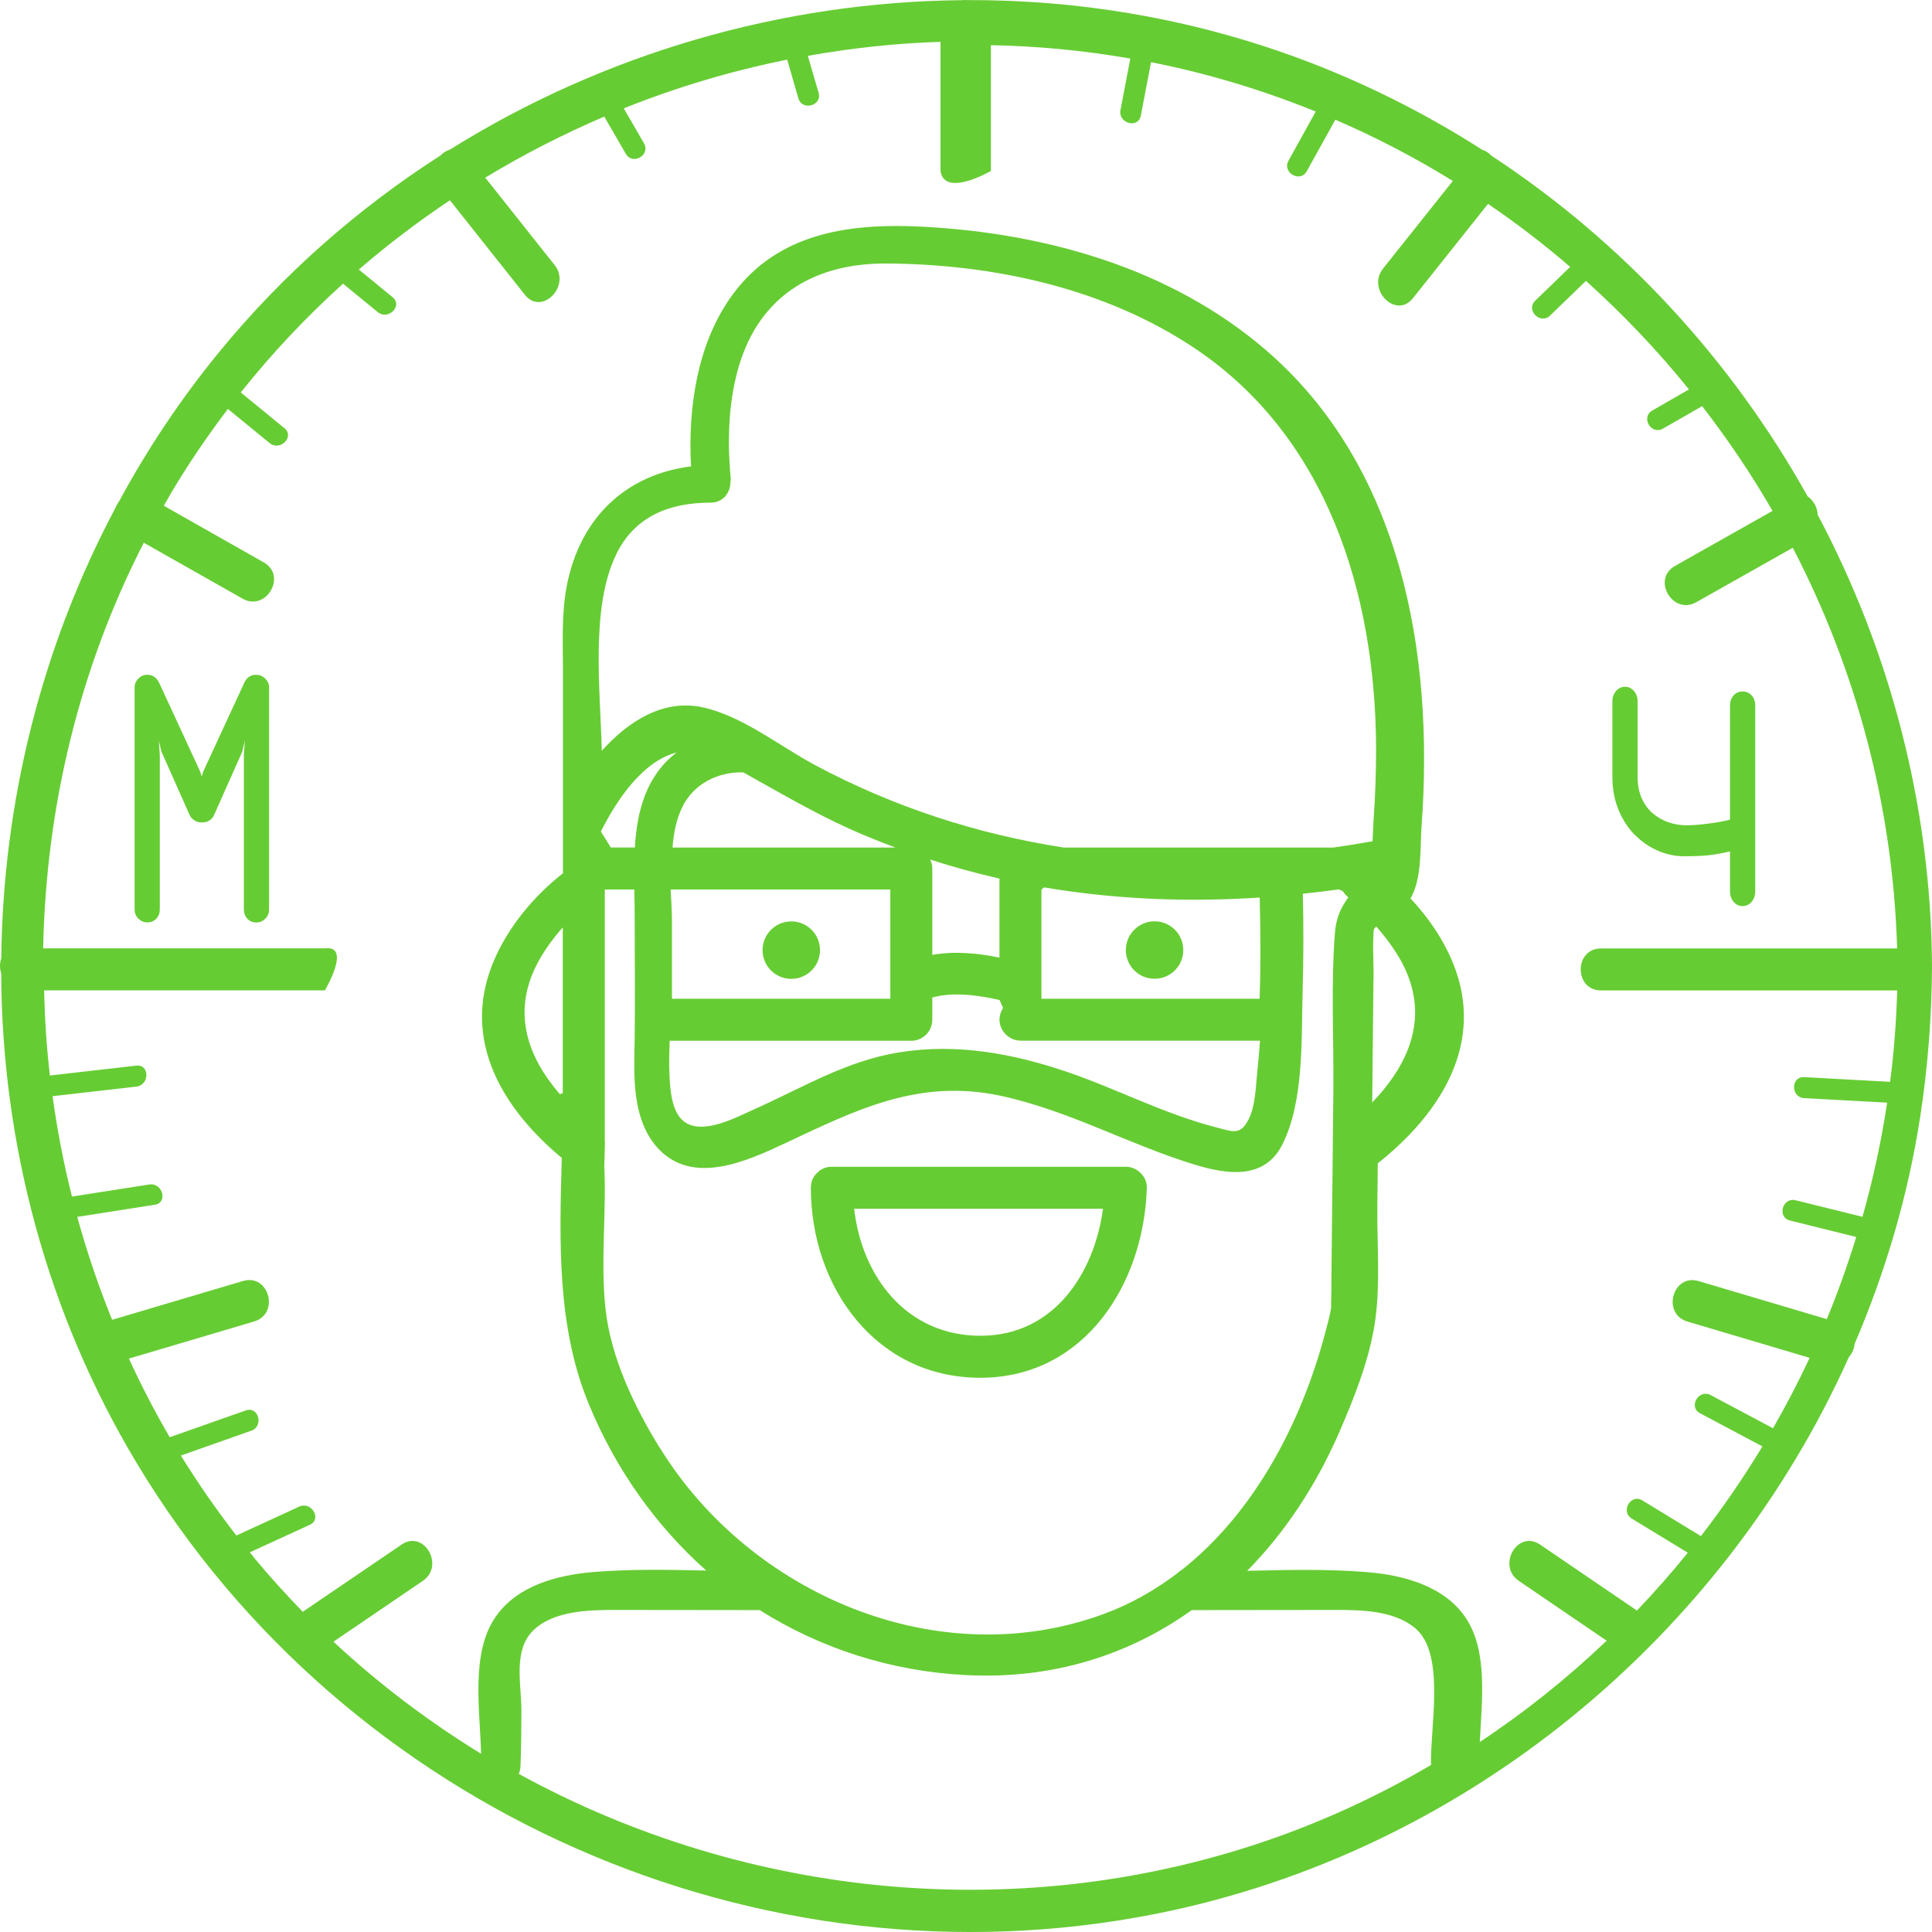 <?xml version="1.0" encoding="UTF-8"?> <svg xmlns="http://www.w3.org/2000/svg" viewBox="0 0 67 67" fill="none"> <g clip-path="url(#clip0_3_801)"> <path d="M8.885 23.4C8.777 23.4 8.687 23.43 8.617 23.485C8.547 23.54 8.495 23.616 8.457 23.709L7.05 26.753L6.995 26.928L6.94 26.753L5.533 23.709C5.495 23.619 5.443 23.546 5.373 23.488C5.303 23.43 5.216 23.4 5.105 23.4C4.989 23.4 4.887 23.444 4.799 23.531C4.712 23.619 4.668 23.721 4.668 23.837V31.537C4.668 31.665 4.712 31.77 4.799 31.857C4.887 31.944 4.989 31.988 5.105 31.988C5.236 31.988 5.341 31.944 5.422 31.857C5.504 31.77 5.542 31.662 5.542 31.537V26.18L5.507 25.681L5.597 26.063L6.573 28.256C6.611 28.341 6.666 28.405 6.742 28.451C6.817 28.495 6.887 28.518 6.954 28.518H7.045C7.114 28.518 7.187 28.498 7.26 28.454C7.333 28.411 7.388 28.347 7.426 28.259L8.402 26.066L8.492 25.684L8.457 26.182V31.54C8.457 31.668 8.498 31.773 8.576 31.86C8.658 31.947 8.763 31.991 8.894 31.991C9.01 31.991 9.112 31.947 9.2 31.86C9.287 31.773 9.331 31.665 9.331 31.54V23.84C9.331 23.724 9.287 23.622 9.2 23.534C9.112 23.447 9.01 23.403 8.894 23.403L8.885 23.4Z" fill="#66CC33"></path> <path d="M56.679 28.935C56.91 29.174 57.175 29.36 57.474 29.494C57.774 29.628 58.092 29.695 58.421 29.695C58.607 29.695 58.826 29.69 59.076 29.675C59.327 29.66 59.635 29.611 59.996 29.526V30.91C59.996 31.056 60.037 31.175 60.121 31.274C60.206 31.373 60.308 31.423 60.427 31.423C60.556 31.423 60.663 31.373 60.745 31.274C60.826 31.175 60.87 31.053 60.87 30.91V24.478C60.87 24.324 60.829 24.204 60.745 24.114C60.66 24.024 60.556 23.98 60.427 23.98C60.305 23.98 60.203 24.024 60.121 24.114C60.04 24.204 59.996 24.327 59.996 24.478V28.425C59.758 28.484 59.501 28.53 59.222 28.565C58.945 28.6 58.697 28.62 58.485 28.62C58.272 28.62 58.063 28.586 57.862 28.516C57.661 28.446 57.477 28.344 57.317 28.207C57.157 28.07 57.029 27.895 56.933 27.683C56.84 27.47 56.79 27.222 56.79 26.94V24.318C56.79 24.181 56.749 24.065 56.665 23.966C56.58 23.867 56.478 23.817 56.359 23.817C56.231 23.817 56.123 23.867 56.041 23.966C55.96 24.065 55.916 24.181 55.916 24.318V26.943C55.916 27.356 55.986 27.732 56.123 28.07C56.26 28.408 56.444 28.696 56.673 28.935H56.679Z" fill="#66CC33"></path> <path d="M66.59 38.735C66.857 36.998 66.991 35.254 67 33.497C66.965 27.942 65.55 22.588 63.034 17.848C63.028 17.601 62.891 17.356 62.687 17.213C60.049 12.488 56.304 8.41 51.729 5.404C51.636 5.305 51.519 5.229 51.397 5.191C49.408 3.918 47.27 2.843 45.002 2.007C41.288 0.641 37.41 -0.009 33.554 0.003C33.493 -0.003 33.431 -0.003 33.37 0.006C27.109 0.061 20.918 1.864 15.603 5.188C15.484 5.223 15.373 5.293 15.28 5.389C12.42 7.224 9.82 9.502 7.615 12.191C6.276 13.822 5.114 15.567 4.127 17.391C4.083 17.452 4.042 17.516 4.016 17.589C1.439 22.425 0.102 27.817 0.044 33.232C-0.012 33.398 -0.015 33.584 0.041 33.751C0.067 39.641 1.613 45.536 4.747 50.748C11.986 62.785 26.326 69.106 40.094 66.368C50.765 64.247 59.749 56.804 64.117 47.063C64.231 46.938 64.3 46.772 64.318 46.6C65.389 44.106 66.167 41.47 66.59 38.735ZM8.824 54.034C8.769 53.967 8.719 53.9 8.664 53.833C9.357 53.516 10.053 53.195 10.746 52.877C11.174 52.682 10.801 52.053 10.376 52.248C9.651 52.583 8.923 52.915 8.198 53.25C7.502 52.356 6.861 51.43 6.273 50.477C7.088 50.189 7.901 49.903 8.716 49.615C9.156 49.461 8.967 48.755 8.521 48.913C7.642 49.221 6.765 49.533 5.886 49.842C5.367 48.953 4.898 48.045 4.47 47.115C5.918 46.687 7.365 46.256 8.812 45.828C9.712 45.56 9.328 44.156 8.425 44.424C6.913 44.873 5.399 45.321 3.888 45.77C3.416 44.602 3.011 43.41 2.679 42.201C3.576 42.061 4.473 41.919 5.37 41.779C5.833 41.706 5.638 41.004 5.175 41.077C4.281 41.217 3.39 41.356 2.496 41.496C2.207 40.349 1.983 39.186 1.823 38.015C2.793 37.904 3.76 37.794 4.729 37.683C5.192 37.63 5.195 36.902 4.729 36.955C3.731 37.069 2.729 37.185 1.73 37.298C1.616 36.317 1.552 35.332 1.529 34.345H11.267C11.267 34.345 12.205 32.769 11.267 32.888H1.497C1.596 27.968 2.752 23.182 4.986 18.821C6.127 19.468 7.269 20.114 8.413 20.761C9.229 21.224 9.965 19.966 9.147 19.503C7.991 18.847 6.838 18.195 5.682 17.539C5.789 17.353 5.891 17.166 6.002 16.98C6.587 16.007 7.225 15.075 7.904 14.181C8.387 14.577 8.87 14.97 9.351 15.366C9.712 15.66 10.228 15.148 9.866 14.851C9.36 14.437 8.856 14.023 8.349 13.61C9.432 12.249 10.621 10.991 11.896 9.837C12.298 10.166 12.7 10.496 13.102 10.825C13.463 11.119 13.978 10.606 13.617 10.309C13.227 9.989 12.834 9.668 12.444 9.348C13.448 8.48 14.505 7.679 15.603 6.945C16.471 8.037 17.339 9.132 18.204 10.225C18.786 10.959 19.811 9.922 19.235 9.194C18.434 8.183 17.633 7.172 16.829 6.161C18.154 5.357 19.532 4.652 20.956 4.043C21.206 4.474 21.457 4.905 21.704 5.337C21.94 5.742 22.569 5.375 22.333 4.97C22.1 4.565 21.864 4.163 21.632 3.758C23.463 3.024 25.359 2.459 27.299 2.068C27.43 2.514 27.558 2.96 27.686 3.408C27.817 3.857 28.519 3.667 28.388 3.216C28.262 2.791 28.14 2.362 28.015 1.937C29.576 1.657 31.16 1.494 32.616 1.451V5.928C32.753 6.866 34.364 5.928 34.364 5.928V1.567C35.974 1.596 37.587 1.751 39.198 2.03C39.084 2.627 38.971 3.225 38.857 3.819C38.77 4.276 39.474 4.474 39.562 4.011C39.681 3.394 39.797 2.773 39.917 2.156C41.9 2.549 43.805 3.129 45.628 3.868C45.313 4.436 44.999 5.005 44.684 5.573C44.457 5.983 45.086 6.35 45.316 5.94C45.648 5.342 45.977 4.748 46.309 4.151C47.724 4.763 49.087 5.474 50.383 6.275C49.577 7.288 48.77 8.299 47.963 9.313C47.384 10.041 48.412 11.078 48.997 10.344C49.865 9.252 50.736 8.162 51.603 7.07C52.596 7.746 53.546 8.474 54.452 9.255C54.047 9.645 53.645 10.038 53.24 10.429C52.902 10.755 53.421 11.271 53.755 10.944C54.169 10.542 54.583 10.143 54.999 9.741C56.289 10.901 57.486 12.159 58.572 13.505C58.147 13.749 57.725 13.991 57.3 14.236C56.892 14.469 57.259 15.098 57.669 14.865C58.124 14.606 58.575 14.344 59.029 14.085C59.92 15.238 60.739 16.45 61.47 17.717C60.343 18.352 59.216 18.99 58.089 19.625C57.27 20.088 58.007 21.347 58.825 20.884C59.941 20.254 61.056 19.625 62.172 18.996C64.368 23.22 65.646 27.953 65.791 32.891H55.523C54.583 32.891 54.583 34.347 55.523 34.347H65.794C65.762 35.414 65.684 36.471 65.547 37.517C64.554 37.462 63.561 37.409 62.568 37.354C62.099 37.328 62.099 38.056 62.568 38.082C63.526 38.135 64.484 38.187 65.445 38.239C65.241 39.582 64.956 40.905 64.589 42.198C63.817 42.006 63.042 41.814 62.271 41.624C61.813 41.511 61.618 42.213 62.075 42.327C62.842 42.516 63.607 42.708 64.373 42.898C64.076 43.864 63.736 44.817 63.351 45.746C61.869 45.306 60.386 44.867 58.907 44.427C58.005 44.159 57.617 45.563 58.52 45.831C59.932 46.25 61.345 46.67 62.757 47.089C62.367 47.922 61.944 48.735 61.487 49.531C61.487 49.531 61.484 49.531 61.481 49.528C60.762 49.146 60.043 48.764 59.324 48.38C58.91 48.158 58.54 48.788 58.954 49.009C59.673 49.391 60.392 49.772 61.112 50.157C61.112 50.157 61.117 50.157 61.12 50.16C60.468 51.237 59.755 52.275 58.986 53.271C58.31 52.857 57.632 52.444 56.956 52.033C56.554 51.788 56.187 52.417 56.586 52.662C57.236 53.058 57.882 53.451 58.532 53.847C57.972 54.538 57.384 55.208 56.767 55.852C55.648 55.089 54.527 54.328 53.409 53.565C52.632 53.035 51.898 54.296 52.672 54.824C53.688 55.514 54.702 56.204 55.718 56.898C54.364 58.188 52.894 59.368 51.318 60.411C51.391 58.966 51.595 57.3 50.861 56.152C50.13 55.01 48.688 54.625 47.413 54.52C46.041 54.407 44.641 54.442 43.252 54.474C44.559 53.148 45.63 51.529 46.428 49.705C46.962 48.482 47.5 47.133 47.69 45.799C47.873 44.508 47.751 43.127 47.765 41.825C47.771 41.33 47.774 40.838 47.78 40.343C49.949 38.624 51.525 36.177 50.386 33.392C50.051 32.574 49.536 31.816 48.916 31.158C49.32 30.456 49.242 29.424 49.3 28.632C49.734 22.695 48.621 16.182 43.874 12.118C40.59 9.304 36.268 8.087 32.008 7.862C29.617 7.737 27.171 8.02 25.575 9.998C24.29 11.588 23.903 13.755 23.947 15.751C23.95 15.891 23.958 16.033 23.967 16.173C21.719 16.456 20.129 17.936 19.663 20.278C19.465 21.28 19.523 22.27 19.523 23.278V30.284C18.486 31.099 17.595 32.18 17.097 33.389C15.996 36.078 17.429 38.449 19.482 40.156C19.401 43.063 19.308 46.032 20.435 48.732C21.369 50.978 22.761 52.927 24.491 54.465C23.181 54.436 21.867 54.41 20.574 54.517C19.334 54.62 17.953 54.981 17.199 56.053C16.314 57.314 16.643 59.254 16.684 60.819C14.864 59.703 13.146 58.407 11.564 56.932C12.598 56.23 13.629 55.526 14.663 54.824C15.434 54.299 14.704 53.035 13.926 53.565C12.784 54.343 11.643 55.12 10.501 55.895C9.922 55.301 9.363 54.684 8.827 54.04L8.824 54.034ZM22.884 50.218C21.998 48.782 21.18 47.078 20.997 45.377C20.822 43.754 21.035 42.023 20.956 40.439L20.979 39.652C20.979 39.623 20.979 39.594 20.973 39.565V30.849H21.998C22.004 31.164 22.01 31.473 22.01 31.77C22.01 33.357 22.033 34.95 22.001 36.535C21.978 37.651 22.013 38.95 22.82 39.824C24.028 41.129 25.904 40.267 27.232 39.644C29.707 38.481 31.868 37.395 34.701 38.001C37.045 38.502 39.139 39.687 41.414 40.383C42.541 40.73 43.846 40.925 44.466 39.699C45.226 38.196 45.127 36.049 45.173 34.414C45.206 33.276 45.208 32.134 45.182 30.995C45.599 30.951 46.012 30.901 46.428 30.843L46.571 30.907C46.618 30.983 46.679 31.056 46.758 31.12C46.472 31.519 46.335 31.854 46.294 32.352C46.152 34.17 46.257 36.04 46.239 37.864C46.216 40.045 46.196 42.224 46.172 44.406C46.172 44.654 46.172 44.904 46.163 45.152C46.163 45.263 46.158 45.344 46.163 45.35C46.114 45.65 46.027 45.95 45.951 46.242C45.136 49.321 43.511 52.449 40.98 54.445C40.931 54.471 40.887 54.506 40.849 54.544C40.077 55.132 39.227 55.621 38.286 55.968C32.529 58.092 26.012 55.284 22.887 50.215L22.884 50.218ZM21.384 19.194C22.033 17.889 23.236 17.434 24.631 17.432C25.091 17.432 25.324 17.079 25.333 16.724C25.341 16.657 25.345 16.584 25.333 16.511C25.371 16.767 25.327 16.473 25.321 16.36C25.301 16.057 25.28 15.754 25.277 15.448C25.272 14.612 25.342 13.779 25.549 12.969C26.201 10.382 28.102 9.124 30.744 9.138C34.462 9.161 38.318 9.992 41.44 12.083C46.038 15.165 47.695 20.598 47.721 25.909C47.724 26.768 47.693 27.627 47.631 28.486C47.617 28.702 47.614 28.938 47.599 29.174C47.145 29.256 46.694 29.328 46.239 29.392H36.891C33.921 28.932 31.023 28.006 28.265 26.532C27.045 25.88 25.773 24.851 24.404 24.537C23.029 24.222 21.806 24.994 20.869 26.037C20.819 23.925 20.467 21.038 21.384 19.197V19.194ZM47.626 32.256C47.553 32.37 47.587 32.396 47.626 32.256V32.256ZM47.634 33.905C47.64 33.36 47.593 32.778 47.643 32.23C47.663 32.201 47.693 32.169 47.727 32.131C48.065 32.513 48.374 32.935 48.595 33.34C49.617 35.213 48.878 36.885 47.587 38.233C47.602 36.792 47.617 35.347 47.631 33.905H47.634ZM20.837 28.839C21.41 27.694 22.307 26.395 23.463 26.095C22.4 26.916 22.092 28.128 22.016 29.39H21.183C21.032 29.148 20.988 29.078 20.837 28.836V28.839ZM23.685 27.939C24.092 27.158 24.922 26.762 25.776 26.785C27.008 27.47 28.213 28.183 29.506 28.763C30.016 28.994 30.534 29.197 31.052 29.392H23.323C23.361 28.868 23.463 28.37 23.688 27.939H23.685ZM34.66 33.209C33.906 33.051 33.085 32.978 32.331 33.115V30.118C32.331 30.007 32.304 29.905 32.258 29.809C33.053 30.066 33.854 30.284 34.66 30.468V33.209ZM30.875 30.849V34.636H23.303V32.026C23.303 31.662 23.28 31.26 23.259 30.849H30.875ZM23.219 36.093H31.603C32.005 36.093 32.331 35.766 32.331 35.364V34.595C32.989 34.397 33.898 34.499 34.663 34.68L34.786 34.956C34.442 35.492 34.864 36.09 35.4 36.09H43.697C43.671 36.433 43.642 36.777 43.607 37.118C43.551 37.63 43.542 38.353 43.298 38.822C43.004 39.387 42.768 39.247 42.11 39.078C40.354 38.621 38.711 37.753 36.999 37.17C35.109 36.529 33.175 36.174 31.18 36.495C29.343 36.789 27.811 37.733 26.142 38.475C25.516 38.755 24.337 39.396 23.702 38.877C23.297 38.548 23.245 37.817 23.219 37.337C23.195 36.926 23.21 36.506 23.224 36.09L23.219 36.093ZM43.679 34.636H36.117V30.849C36.154 30.817 36.169 30.805 36.207 30.773C38.668 31.19 41.172 31.292 43.685 31.126C43.715 32.294 43.723 33.465 43.682 34.636H43.679ZM19.517 37.907L19.415 37.945C18.294 36.649 17.721 35.084 18.673 33.34C18.888 32.944 19.188 32.533 19.517 32.16V37.907ZM17.994 61.512C18.023 61.436 18.047 61.352 18.05 61.258C18.073 60.609 18.082 59.959 18.082 59.309C18.082 58.421 17.785 57.238 18.489 56.545C19.194 55.852 20.435 55.831 21.355 55.831C23.018 55.831 24.683 55.837 26.346 55.837C28.446 57.16 30.886 57.961 33.522 58.092C36.513 58.24 39.154 57.393 41.329 55.837C42.992 55.837 44.658 55.834 46.321 55.831C47.224 55.831 48.339 55.852 49.07 56.458C50.142 57.343 49.591 59.883 49.626 61.209C47.934 62.202 46.137 63.05 44.245 63.723C35.485 66.828 25.895 65.849 17.991 61.517L17.994 61.512Z" fill="#66CC33"></path> <path d="M39.771 41.191C39.783 40.797 39.428 40.462 39.043 40.462H28.848C28.635 40.462 28.472 40.541 28.356 40.657C28.347 40.663 28.338 40.672 28.332 40.681C28.326 40.687 28.323 40.69 28.318 40.695C28.198 40.812 28.12 40.975 28.12 41.191C28.12 44.634 30.383 47.803 34.037 47.78C37.631 47.754 39.672 44.511 39.771 41.191ZM34.037 46.323C31.445 46.341 29.887 44.275 29.622 41.919H38.251C37.945 44.179 36.539 46.306 34.037 46.323Z" fill="#66CC33"></path> <path d="M27.441 33.946C27.992 33.946 28.437 33.5 28.437 32.95C28.437 32.399 27.992 31.953 27.441 31.953C26.891 31.953 26.445 32.399 26.445 32.95C26.445 33.5 26.891 33.946 27.441 33.946Z" fill="#66CC33"></path> <path d="M40.039 31.95C39.489 31.95 39.043 32.396 39.043 32.947C39.043 33.497 39.489 33.943 40.039 33.943C40.59 33.943 41.035 33.497 41.035 32.947C41.035 32.396 40.59 31.95 40.039 31.95Z" fill="#66CC33"></path> </g> <defs> <clipPath id="clip0_3_801"> <rect width="16.75" height="16.75" fill="white" transform="scale(4)"></rect> </clipPath> </defs> </svg> 